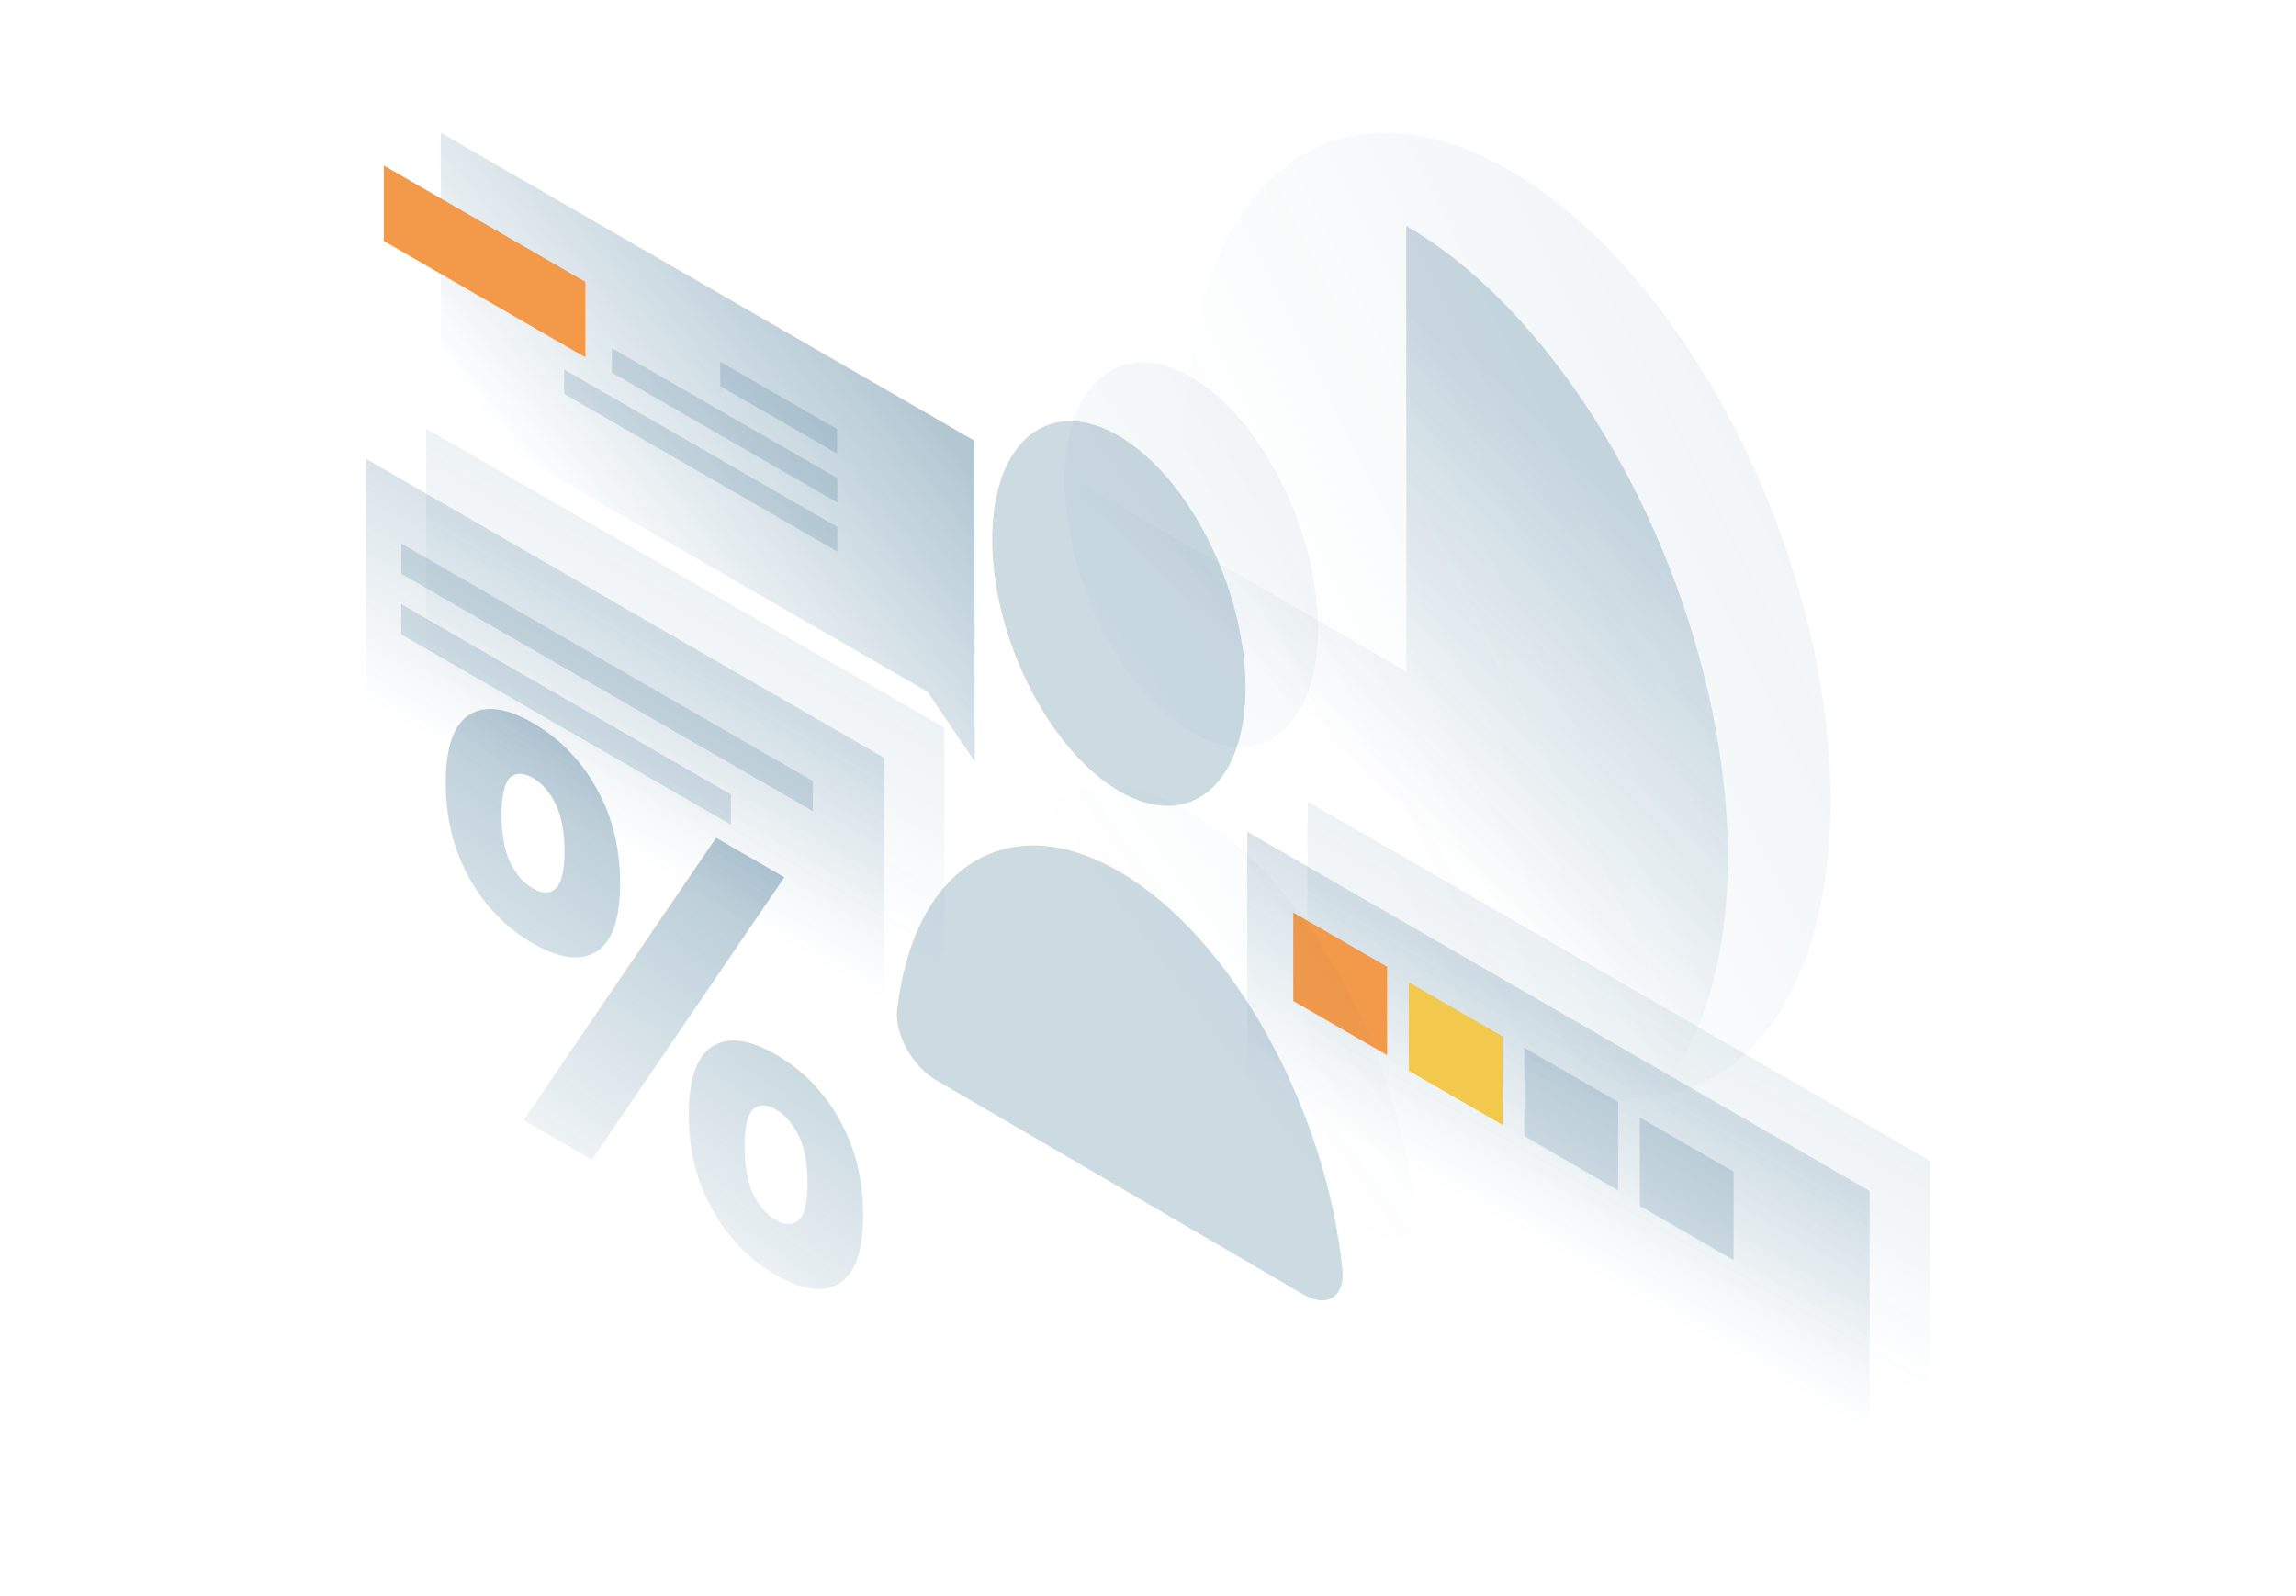 <?xml version="1.0" encoding="UTF-8"?>
<svg xmlns="http://www.w3.org/2000/svg" width="1280" height="890" viewBox="0 0 1280 890" fill="none">
  <path opacity="0.07" d="M1020.5 446.546C1020.5 583.746 940.2 648.546 841.2 591.446C742.2 534.346 662 376.746 662 239.646C662 102.446 742.3 37.646 841.3 94.746C940.3 151.846 1020.5 309.346 1020.5 446.546Z" fill="url(#paint0_linear_5088_1431)"></path>
  <path opacity="0.2" d="M604.7 270.9C604.7 320 615.2 374.1 634.9 426.3C654.6 478.5 682.6 526.5 715.3 564.2C748 601.9 784.1 627.6 818.9 638.1C853.7 648.6 885.6 643.4 910.7 623.1C935.8 602.8 952.8 568.4 959.8 524.3C966.7 480.1 963.2 428.1 949.6 374.9C936 321.7 913.1 269.6 883.6 225.3C854.1 181 819.5 146.4 784 126V374.4L604.7 270.9Z" fill="url(#paint1_linear_5088_1431)"></path>
  <path opacity="0.3" d="M543.2 245.7L245.7 74L245.8 229.1L517.1 385.7L543.4 424.6L543.2 245.7Z" fill="url(#paint2_linear_5088_1431)"></path>
  <path d="M214 134.4V92.3L326.3 157.1V199.2L214 134.4Z" fill="#F2994A"></path>
  <path opacity="0.15" d="M466.7 239.3L401.5 201.7V215.3L466.7 252.9V239.3Z" fill="#02476E"></path>
  <path opacity="0.15" d="M466.8 266.6L341.1 194.1V207.7L466.8 280.2V266.6Z" fill="#02476E"></path>
  <path opacity="0.15" d="M466.8 293.8L314.5 206V219.6L466.8 307.5V293.8Z" fill="#02476E"></path>
  <path opacity="0.15" d="M695.299 463.7L1042.3 664V812.9L695.299 612.6V463.7Z" fill="url(#paint3_linear_5088_1431)"></path>
  <path opacity="0.07" d="M728.9 446.9L1075.9 647.2V796.1L728.9 595.8V446.9Z" fill="url(#paint4_linear_5088_1431)"></path>
  <path d="M721 508.8L773.3 539V588.3L721 558.1V508.8Z" fill="#F2994A"></path>
  <path d="M785.4 547.7L837.7 577.9V627.2L785.4 597V547.7Z" fill="#F2C94C"></path>
  <path opacity="0.15" d="M849.799 584.2L902.099 614.4V663.7L849.799 633.4V584.2Z" fill="#02476E"></path>
  <path opacity="0.15" d="M914.199 623.1L966.499 653.3V702.6L914.199 672.4V623.1Z" fill="#02476E"></path>
  <path opacity="0.15" d="M204 255.8L492.9 422.5V571.4L204 404.7V255.8Z" fill="url(#paint5_linear_5088_1431)"></path>
  <path opacity="0.07" d="M237.6 239L526.5 405.7V554.6L237.6 387.9V239Z" fill="url(#paint6_linear_5088_1431)"></path>
  <path opacity="0.15" d="M223.699 303L453.199 435.5V452.3L223.699 319.9V303Z" fill="#02476E"></path>
  <path opacity="0.15" d="M223.699 336.9L407.499 443V459.8L223.699 353.7V336.9Z" fill="#02476E"></path>
  <path opacity="0.3" d="M345.7 492.6C345.7 512.4 341.3 525.1 332.5 530.6C323.7 536.1 311.9 534.6 297.1 526C282.3 517.5 270.5 505.4 261.7 489.7C252.9 474.1 248.5 456.3 248.5 436.5C248.5 416.7 252.9 404 261.7 398.5C270.5 393 282.3 394.5 297.1 403.1C311.9 411.7 323.7 423.7 332.5 439.4C341.3 455 345.7 472.7 345.7 492.6ZM314.7 474.7C314.7 463.9 313.1 455.2 309.8 448.4C306.5 441.6 302.3 436.8 297.2 433.8C291.9 430.7 287.6 430.7 284.3 433.6C281.2 436.7 279.6 443.6 279.6 454.3C279.6 465.1 281.2 473.9 284.3 480.7C287.6 487.5 291.9 492.4 297.2 495.4C302.3 498.4 306.5 498.4 309.8 495.4C313 492.4 314.7 485.4 314.7 474.7ZM399.2 467.1L437.3 489.1L330 646.6L291.9 624.6L399.2 467.1ZM481.2 677.5C481.2 697.3 476.8 710 468 715.5C459.2 721 447.4 719.5 432.6 710.9C417.8 702.4 406 690.3 397.2 674.6C388.4 659 384 641.2 384 621.4C384 601.6 388.4 588.9 397.2 583.4C406 577.9 417.8 579.4 432.6 588C447.4 596.5 459.2 608.6 468 624.3C476.8 639.9 481.2 657.7 481.2 677.5ZM450.2 659.6C450.2 648.8 448.6 640.1 445.3 633.3C442 626.5 437.8 621.7 432.7 618.7C427.4 615.6 423.1 615.6 419.8 618.5C416.7 621.6 415.1 628.5 415.1 639.2C415.1 650 416.7 658.8 419.8 665.6C423.1 672.4 427.4 677.3 432.7 680.3C437.8 683.3 442 683.3 445.3 680.3C448.5 677.4 450.2 670.4 450.2 659.6Z" fill="url(#paint7_linear_5088_1431)"></path>
  <path opacity="0.2" d="M624.263 486.097C561.363 449.397 509.363 483.697 500.163 562.897C498.563 576.597 508.963 594.697 521.663 602.097L726.863 721.897C739.563 729.297 749.963 723.297 748.363 707.697C739.163 617.997 687.063 522.797 624.263 486.097Z" fill="url(#paint8_linear_5088_1431)"></path>
  <path opacity="0.2" d="M694.363 383.297C694.363 437.997 662.763 463.797 623.763 440.997C584.763 418.197 553.163 355.497 553.163 300.797C553.163 246.097 584.763 220.297 623.763 243.097C662.763 265.897 694.363 328.597 694.363 383.297Z" fill="url(#paint9_linear_5088_1431)"></path>
  <path opacity="0.07" d="M664.663 453.297C601.763 416.597 549.763 450.897 540.563 530.097C538.963 543.797 549.363 561.897 562.063 569.297L767.263 689.097C779.963 696.497 790.363 690.497 788.763 674.897C779.563 585.197 727.563 489.997 664.663 453.297Z" fill="url(#paint10_linear_5088_1431)"></path>
  <path opacity="0.07" d="M734.762 350.497C734.762 405.197 703.163 430.997 664.163 408.197C625.163 385.397 593.562 322.697 593.562 267.997C593.562 213.297 625.163 187.497 664.163 210.297C703.163 233.097 734.762 295.797 734.762 350.497Z" fill="url(#paint11_linear_5088_1431)"></path>
  <defs>
    <linearGradient id="paint0_linear_5088_1431" x1="1056.53" y1="236.29" x2="724.592" y2="400.952" gradientUnits="userSpaceOnUse">
      <stop stop-color="#02476E"></stop>
      <stop offset="1" stop-color="#02476E" stop-opacity="0"></stop>
    </linearGradient>
    <linearGradient id="paint1_linear_5088_1431" x1="913.906" y1="286.291" x2="766.98" y2="437.992" gradientUnits="userSpaceOnUse">
      <stop stop-color="#02476E"></stop>
      <stop offset="1" stop-color="#02476E" stop-opacity="0"></stop>
    </linearGradient>
    <linearGradient id="paint2_linear_5088_1431" x1="478.343" y1="183.603" x2="324.693" y2="303.907" gradientUnits="userSpaceOnUse">
      <stop stop-color="#02476E"></stop>
      <stop offset="1" stop-color="#02476E" stop-opacity="0"></stop>
    </linearGradient>
    <linearGradient id="paint3_linear_5088_1431" x1="901.021" y1="582.486" x2="841.635" y2="685.372" gradientUnits="userSpaceOnUse">
      <stop stop-color="#02476E"></stop>
      <stop offset="1" stop-color="#02476E" stop-opacity="0"></stop>
    </linearGradient>
    <linearGradient id="paint4_linear_5088_1431" x1="934.652" y1="565.672" x2="875.266" y2="668.557" gradientUnits="userSpaceOnUse">
      <stop stop-color="#02476E"></stop>
      <stop offset="1" stop-color="#02476E" stop-opacity="0"></stop>
    </linearGradient>
    <linearGradient id="paint5_linear_5088_1431" x1="380.659" y1="357.763" x2="321.273" y2="460.648" gradientUnits="userSpaceOnUse">
      <stop stop-color="#02476E"></stop>
      <stop offset="1" stop-color="#02476E" stop-opacity="0"></stop>
    </linearGradient>
    <linearGradient id="paint6_linear_5088_1431" x1="414.286" y1="340.949" x2="354.9" y2="443.834" gradientUnits="userSpaceOnUse">
      <stop stop-color="#02476E"></stop>
      <stop offset="1" stop-color="#02476E" stop-opacity="0"></stop>
    </linearGradient>
    <linearGradient id="paint7_linear_5088_1431" x1="419.151" y1="480.907" x2="276.667" y2="680.658" gradientUnits="userSpaceOnUse">
      <stop stop-color="#02476E"></stop>
      <stop offset="1" stop-color="#02476E" stop-opacity="0"></stop>
    </linearGradient>
    <linearGradient id="paint8_linear_5088_1431" x1="883.739" y1="426.248" x2="628.294" y2="612.588" gradientUnits="userSpaceOnUse">
      <stop stop-color="#02476E"></stop>
      <stop offset="1" stop-color="#02476E"></stop>
    </linearGradient>
    <linearGradient id="paint9_linear_5088_1431" x1="753.56" y1="247.383" x2="498.116" y2="433.722" gradientUnits="userSpaceOnUse">
      <stop stop-color="#02476E"></stop>
      <stop offset="1" stop-color="#02476E"></stop>
    </linearGradient>
    <linearGradient id="paint10_linear_5088_1431" x1="924.157" y1="393.437" x2="668.711" y2="579.776" gradientUnits="userSpaceOnUse">
      <stop stop-color="#02476E"></stop>
      <stop offset="1" stop-color="#02476E" stop-opacity="0"></stop>
    </linearGradient>
    <linearGradient id="paint11_linear_5088_1431" x1="793.977" y1="214.57" x2="538.533" y2="400.909" gradientUnits="userSpaceOnUse">
      <stop stop-color="#02476E"></stop>
      <stop offset="1" stop-color="#02476E" stop-opacity="0"></stop>
    </linearGradient>
  </defs>
</svg>
